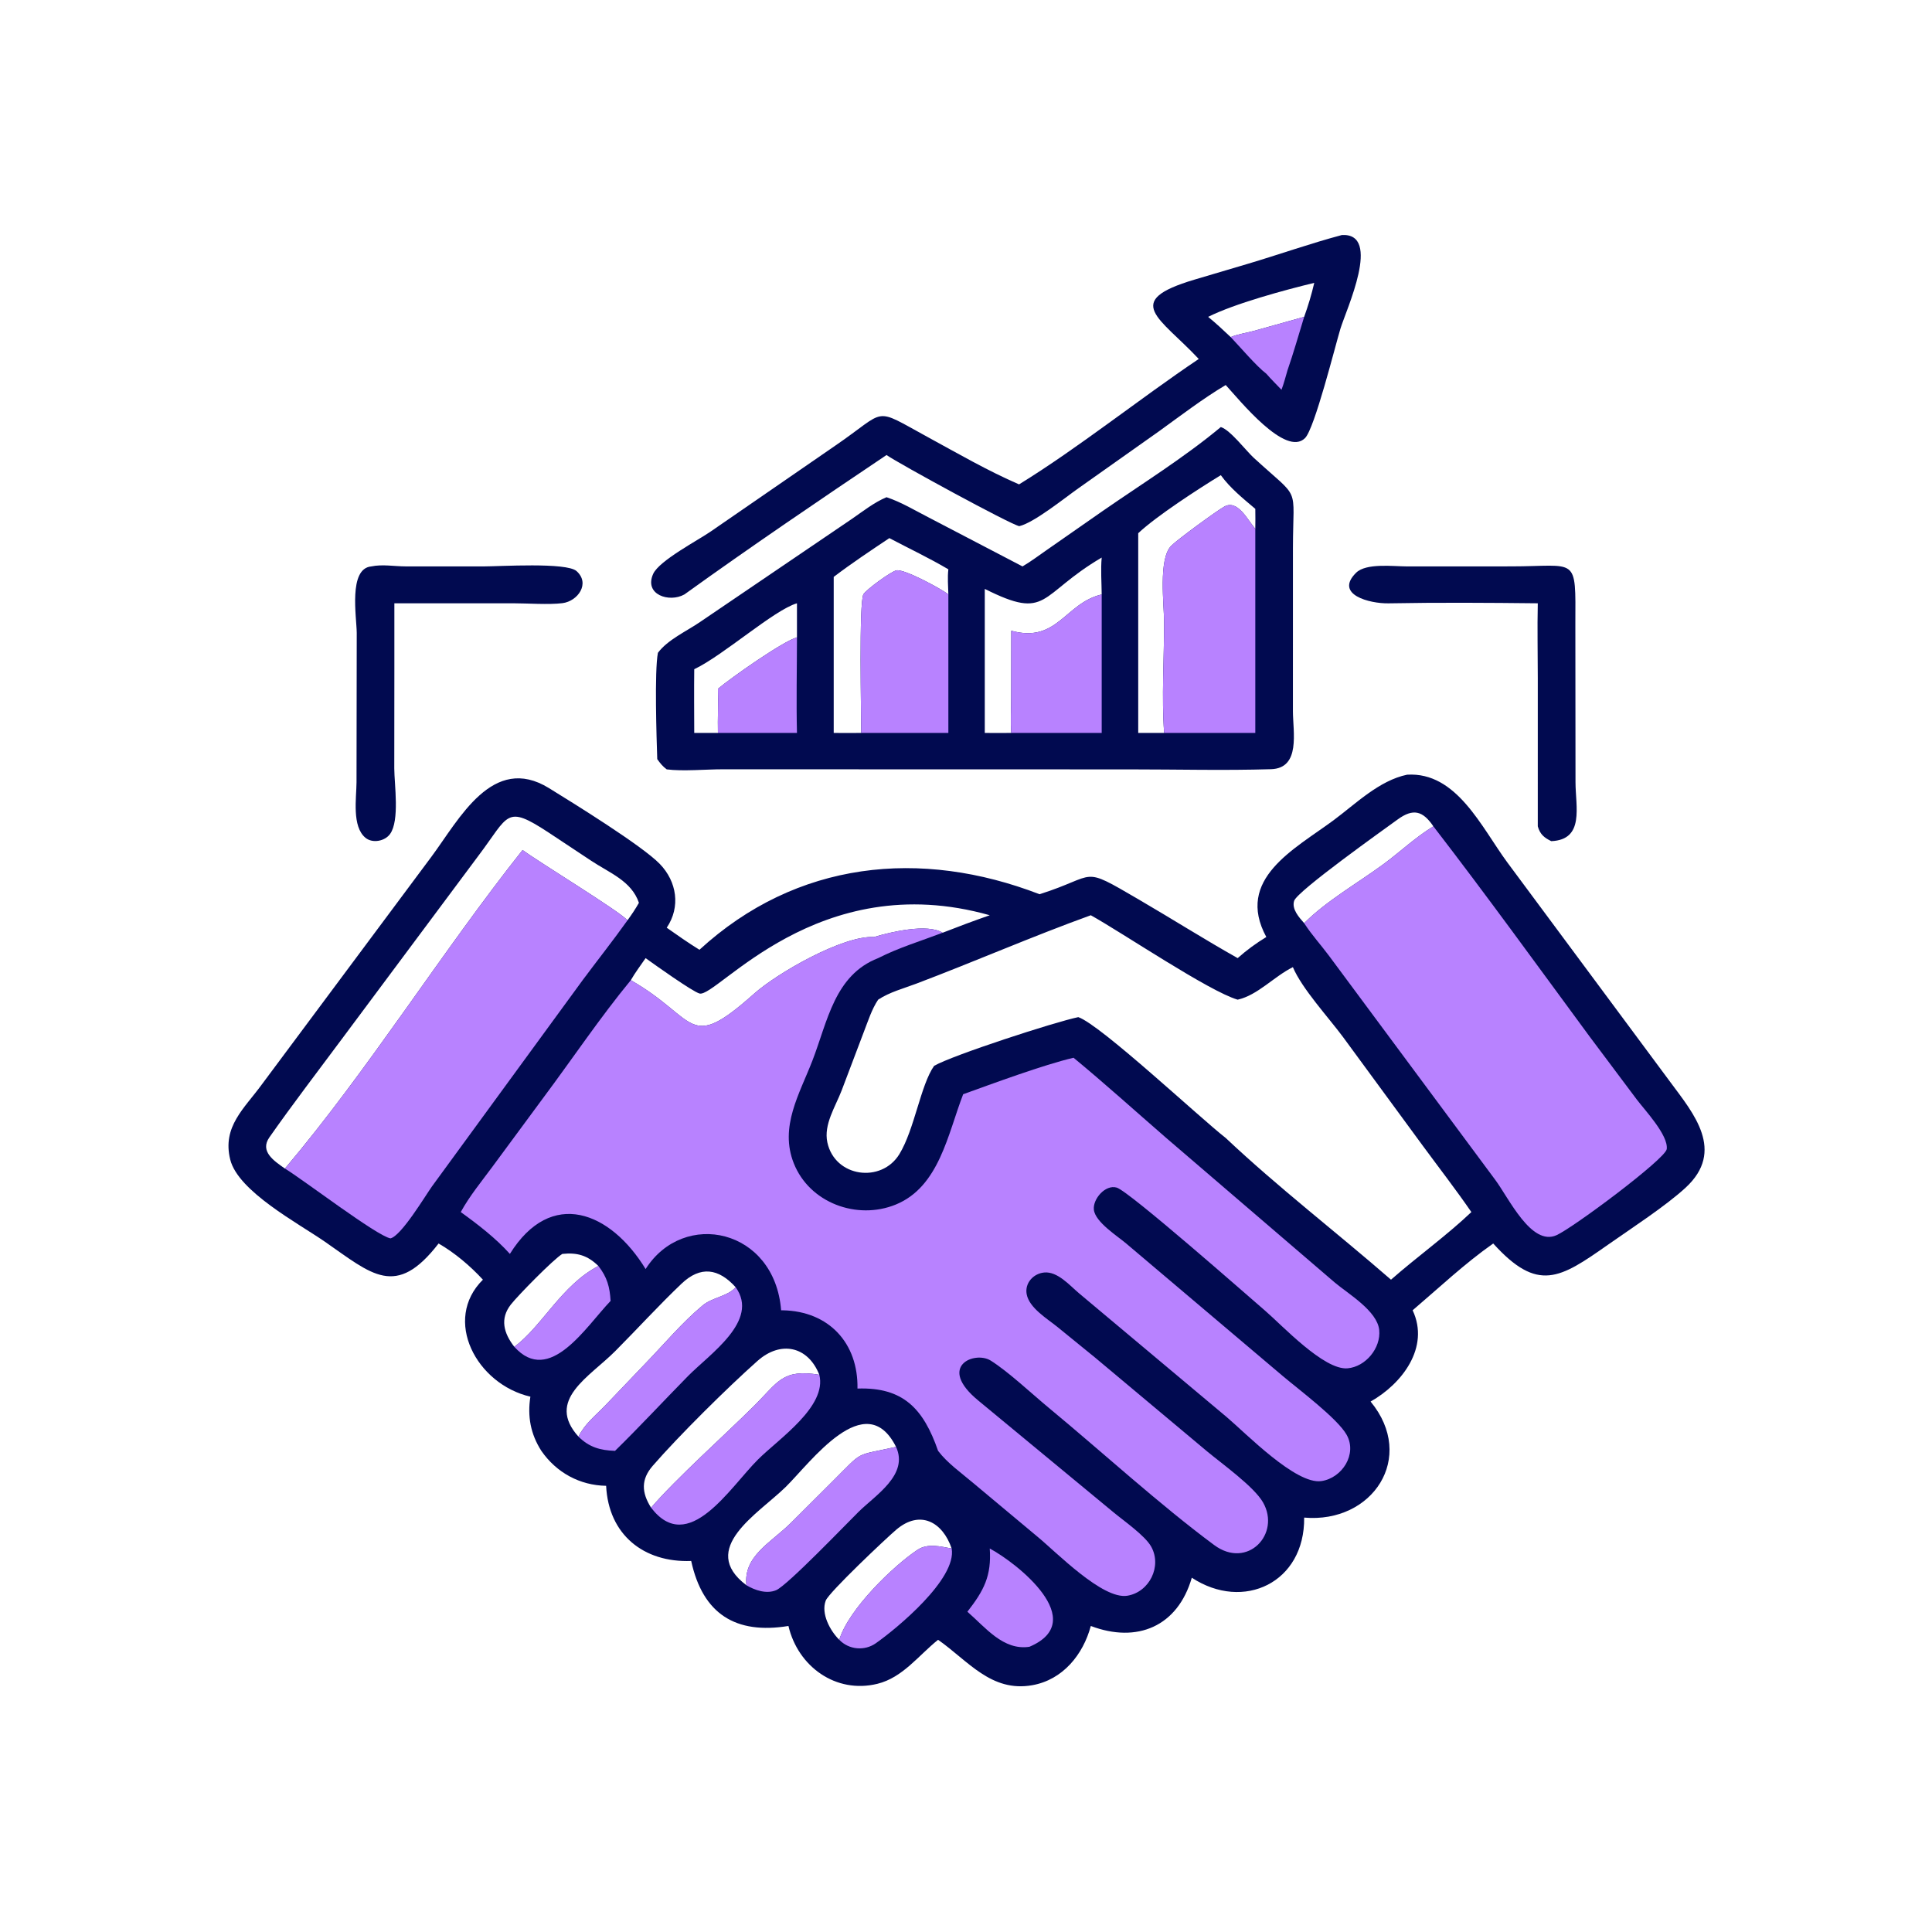<svg xmlns="http://www.w3.org/2000/svg" width="2937" height="2937"><path fill="#010A50" d="m2139.134 861.063 157.583-.057c102.17 0 98.475-17.456 98.12 88.202l.223 239.962c.035 37.12 14.077 87.381-36.85 89.538-10.664-5.191-17.094-10.405-20.49-22.498l.011-224.944c-.005-38.02-.877-76.15-.011-114.147-75.53-.815-151.4-1.337-226.93.069-28.595.533-82.752-13.297-49.309-46.448 15.276-15.143 56.6-9.717 77.653-9.677Zm-1574.654 0c16.655-3.539 34.96-.091 51.865-.046l118.26.052c25.022-.011 126.555-6.516 141.825 7.067 21.316 18.964 1.801 45.788-21.276 48.765-20.387 2.627-53.72.206-75.542.195l-180.098.023v100.22l-.143 150.784c.12 24.5 8.392 79.139-6.402 99.698-7.87 10.933-26.468 14.581-37.203 5.914-21.152-17.077-13.92-60.782-13.789-84.439l.33-227.164c-.186-24.053-13.031-97.937 22.172-101.069ZM2039.815 357.31c61.614-3.64 6.476 113.789-2.208 142.662-8.22 27.344-39.14 151.274-53.624 165.907-29.404 29.703-99.25-57.243-120.68-80.561-34.94 20.788-68.04 46.24-101.023 70.018l-122.677 86.779c-20.892 14.679-67.568 52.476-90.13 57.759-13.962-2.794-183.057-95.086-201.804-108.147-103.087 69.26-206.473 139.404-307.232 211.923-22.99 12.907-61.768.396-47.496-31.235 9.126-20.226 68.56-51.254 87.725-64.602l188.657-130.054c81.232-55.425 55.676-59.83 141.154-13.245 45.173 24.62 91.437 51.391 138.67 71.824 90.037-55.32 183.522-130.432 273.158-190.639-59.165-63.315-117.538-87.585-6.241-120.691l79.93-23.678c48.059-14.268 95.366-31.11 143.821-44.02Zm-203.198 124.371c11.926 9.782 23.1 20.152 34.275 30.76 10.193-4.356 23.943-6.345 34.82-9.293l76.854-21.467c6.127-17.025 11.272-34.035 15.345-51.687-45.019 10.87-121.254 31.57-161.294 51.687Z"/><path fill="#B882FF" d="M1870.892 512.442c10.193-4.357 23.943-6.346 34.82-9.294l76.854-21.467c-8.346 27.198-16.136 54.727-25.44 81.607-2.851 9.755-5.41 19.758-9.018 29.258-7.675-8.094-15.798-16.01-23.083-24.442-15.006-11.321-39.942-40.81-54.133-55.662Z"/><path fill="#010A50" d="M1855.868 649.192c14.3 4.348 38.325 35.99 49.906 46.625 72.61 66.662 59.865 38.783 59.738 137.287l-.034 248.131c.063 31.487 12.086 86.699-33.288 88.081-70.884 2.152-142.353.293-213.282.299l-620.218-.15c-25.257-.005-61.023 3.316-85.15.138-6.196-4.617-10.022-9.361-14.398-15.603-1.039-31.148-4.377-133.81 1.003-161.603 15.064-20.083 43.562-32.778 63.892-46.729l231.42-157.123c16.71-11.507 33.437-24.816 52.212-32.68 22.619 7.48 43.717 20.404 64.907 31.211l141.825 73.987c12.895-7.497 25.2-16.94 37.516-25.412l85.03-59.285c59.49-41.186 123.29-80.813 178.921-127.174Zm0 73.155c-34.705 21.225-98.085 62.337-125.55 88.237v303.6h39.385c-3.935-54.976-.052-111.955-.029-167.15.006-27.758-9.104-97.346 10.813-117.371 9.517-9.574 68.83-52.987 80.699-59.555 20.507-11.346 35.6 20.846 47.112 33.741.15-10.107.19-20.186 0-30.293-18.5-15.66-38.17-31.447-52.43-51.209Zm-503.89 95.694c-28.441 19.044-57.34 38.227-84.583 58.964v237.18c13.945.017 27.919.223 41.858 0-.023-27.988-3.688-198.804 3.35-210.822 4.125-7.038 42.615-35.238 50.44-36.368 12.413-1.796 67.453 27.77 78.645 36.655-.298-12.505-1.48-25.74 0-38.158-28.969-17.152-59.916-31.722-89.71-47.451Zm145.071 77.217v218.927c13.417.023 26.87.258 40.28 0-1.33-17.232-.143-35.382-.131-52.723l.132-102.629c70.12 19.326 81.547-42.058 137.454-55.183-.161-18.328-1.67-37.843 0-56.05-96.795 56.887-80.292 96.497-177.735 47.658Zm-441.674 122.08c-.385 32.278-.092 64.568 0 96.847h36.001c-.54-22.36.837-44.704 0-67.087 20.519-17.151 97.632-71.469 120.159-78.283v-51.696c-34.556 9.924-112.174 79.39-156.16 100.22Z"/><path fill="#B882FF" d="M1091.376 1047.098c20.519-17.151 97.632-71.469 120.159-78.283-.04 48.385-1.142 97.018 0 145.37h-120.159c-.54-22.36.837-44.704 0-67.087Zm445.954-88.265c70.12 19.326 81.547-42.058 137.454-55.183v210.535H1537.33c-1.331-17.232-.144-35.382-.132-52.723l.132-102.629Zm-228.077 155.352c-.023-27.988-3.688-198.804 3.35-210.822 4.125-7.038 42.615-35.238 50.44-36.368 12.413-1.796 67.453 27.77 78.645 36.655v210.535h-132.435Zm460.45 0c-3.935-54.977-.052-111.956-.029-167.151.006-27.758-9.104-97.346 10.813-117.371 9.517-9.574 68.83-52.987 80.699-59.555 20.507-11.346 35.6 20.846 47.112 33.741v310.336h-138.595Z"/><path fill="#010A50" d="M2139.134 1177.674c75.1-4.531 112.713 79.517 152.11 133.135l248.67 335.122c34.43 46.539 83.194 103.552 22.601 159.493-30.552 28.205-83.699 62.606-118.266 86.917-72.989 51.323-106.466 72.937-174.27-1.985-42.953 30.093-82.574 67.453-122.516 101.533 26.536 56.434-16.274 111.91-63.908 138.727 70.063 84.95 2.845 185.588-100.989 176.421 1.153 98.935-92.268 142.984-170.805 91.391-21.46 74.269-83.257 100.036-153.527 73.357-11.69 43.504-42.477 81.84-89.062 90.066-62.423 11.025-97.529-37.12-143.116-69.054-29.628 23.656-53.749 57.455-92.24 66.903-63.317 15.54-120.887-26.388-135.245-87.915-80.097 13.101-130.267-18.047-147.837-98.82-72.519 2.77-125.752-40.292-129.314-114.24-40.097-.688-75.565-20.036-98.47-53.135-16.434-25.584-21.316-52.562-16.681-82.38-82.024-18.97-133.886-116.7-72.163-177.848-19.102-20.777-42.84-40.9-67.373-55.006-64.987 84.117-101.349 46.82-172.713-2.616-40.741-28.223-132.108-76.603-144.06-125.046-12.38-50.164 21.606-77.699 48.026-114.067l257.83-346.205c42.237-56.795 92.963-157.175 178.779-104.298 36.494 22.492 141.624 87.497 168.447 115.272 25.917 26.829 31.831 65.262 10.498 96.915 16.388 11.507 32.697 23.014 49.75 33.523 147.906-135.67 336.592-154.06 516.993-84.433 90.204-28.458 60.553-44.628 150.648 7.9 50.376 29.37 99.76 60.626 150.533 89.24 13.738-12.208 27.855-22.522 43.561-32.09-47.795-88.167 42.988-133.616 102.05-177.367 33.964-25.16 69.363-60.547 112.059-69.41Zm-480.9 213.673c-89.291 32.284-176.369 70.35-265.15 103.948-19.44 7.36-40.67 12.85-58.132 24.396-9.78 14.61-15.293 32.428-21.66 48.748l-33.799 89.217c-9.367 24.574-27.632 51.822-21.763 78.99 11.478 53.152 82.259 62.49 109.54 17.793 23.032-37.745 32.187-104.883 52.74-134.144 28.057-16.182 183.259-66.639 219.208-74.062 33.713 11.496 184.532 152.856 224.084 183.666 80.005 75.445 168.31 143.254 251.286 215.463 39.69-34.837 84.06-66.616 122.167-102.784-23.634-34.355-49.086-67.172-73.775-100.747l-121.444-165.51c-21.838-29.468-62.572-73.741-76.104-106.065-28.55 14.094-53.526 42.66-83.968 49.435-43.39-12.596-174.815-101.424-223.23-128.344ZM433.125 1776.432c126.761-149.792 237.526-328.318 361.293-484.232 26.054 19.12 147.418 93.009 159.498 106.856 6.305-8.667 12.11-17.272 17.37-26.61-11.347-33.443-45.002-45.518-72.926-64.173l-63.943-42.374c-66.266-43.435-60.048-27.184-107.568 35.582l-207.39 278.31c-36.76 49.476-74.54 98.705-109.918 149.162-14.996 21.385 6.912 35.749 23.584 47.48ZM981.44 1456.54c-7.509 11.003-15.907 21.965-22.48 33.53 102.663 58.573 85.178 111.496 187.555 20.415 35.53-31.607 135.36-88.678 182.11-86.034 25.751-7.755 81.072-20.886 104.327-6.51 23.714-9.293 47.612-18.213 71.664-26.594-261.559-74.096-415.2 125.958-441.227 118.966-10.675-2.869-68.841-44.32-81.949-53.773Zm-102.043 727.43c9.103-18.959 25.498-31.688 39.913-46.596l61.666-64.528c28.55-29.45 55.67-62.176 87.232-88.409 14.932-12.407 37.384-13.33 50.181-27.557-26.071-28.997-53.64-32.737-82.264-5.512-34.62 32.938-67.081 68.658-100.816 102.542-39.495 39.667-106.1 74.366-55.912 130.06Zm110.372 107.975c37.929-44.193 112.811-111.164 156.54-154.715 36.872-36.712 43.085-56.502 99.203-47.33-17.364-43.745-58.889-52.2-93.984-21.041-45.638 40.533-119.66 113.832-159.235 159.407-17.828 20.53-17.3 40.372-2.524 63.679Zm144.946 117.933c-4.933-44.307 36.776-64.379 67.557-94.735l63.49-63.318c48.041-47.738 31.99-37.98 95.039-52.011l1.348-.31c-46.407-92.343-130.146 24.144-167.908 61.126-41.353 40.499-133.341 93.566-59.526 149.248Zm141.142 82.919c14.031-46.43 82.001-112.214 118.788-136.697 15.626-10.4 34.912-5.163 52.069-2.077-13.762-40.521-48.082-59.221-84.072-28.756-15.075 12.764-102.617 95.407-107.384 107.987-7.469 19.704 6.643 45.764 20.6 59.543Zm706.71-1089.421c33.965-34.126 82.208-61.407 121.026-90.066 24.993-18.448 48.97-41.17 75.432-57.1-16.228-24.023-30.993-27.482-54.409-10.417-20.174 14.708-152.552 108.71-157.284 123.647-3.981 12.562 7.509 25.16 15.235 33.936ZM854.821 1906.194c-13.572 8.237-67.379 63.077-78.226 76.93-16.888 21.551-10.91 43.475 5.22 64.224 41.818-30.54 71.681-93.6 127.868-122.815-16.675-16.285-32.461-20.697-54.862-18.34Z"/><path fill="#B882FF" d="M781.815 2047.348c41.818-30.54 71.681-93.6 127.868-122.815 13.332 17.094 17.284 31.923 18.54 53.113-37.263 38.708-92.762 129.509-146.408 69.702Zm722.8 306.675c41.572 22.183 152.862 110.138 60.312 149.386-39.85 6.069-66.989-29.617-94.328-53.29 25.08-32.072 36.896-54.576 34.016-96.096Zm-228.759 138.774c14.031-46.43 82.001-112.214 118.788-136.697 15.626-10.4 34.912-5.163 52.069-2.077 8.232 46.281-84.18 122.179-115.34 144.063-17.037 11.96-40.82 9.987-55.517-5.29Zm86.292-293.293c19.56 42.317-31.102 73.327-56.887 98.705-19.056 18.758-108.354 112.013-125.402 119.178-14.61 6.144-32.175.19-45.145-7.509-4.933-44.307 36.776-64.379 67.557-94.735l63.49-63.318c48.041-47.738 31.99-37.98 95.039-52.011l1.348-.31Zm-243.76-242.624c36.546 50.91-39.248 101.172-72.84 135.36-36.942 37.608-72.96 76.46-110.59 113.35-22.435-.797-39.202-5.432-55.562-21.62 9.103-18.959 25.498-31.688 39.913-46.596l61.666-64.528c28.55-29.45 55.67-62.176 87.232-88.409 14.932-12.407 37.384-13.33 50.181-27.557Zm-128.62 335.065c37.929-44.193 112.811-111.164 156.54-154.715 36.872-36.712 43.085-56.502 99.203-47.33 11.978 48.208-61.126 96.938-92.991 128.603-43.224 42.948-106.186 147.372-162.752 73.442ZM794.418 1292.2c26.054 19.12 147.418 93.009 159.498 106.856-21.981 30.839-45.506 60.49-68.107 90.864l-228.977 313.433c-10.205 14.266-46.522 75.14-63.209 79.219-20.888-3.758-132.444-89.149-160.498-106.14 126.761-149.792 237.526-328.318 361.293-484.232Zm1384.606-35.99c80.911 104.895 158.633 212.486 237.198 319.153l71.927 96.026c12.04 16.039 48.203 54.18 45.61 75.404-1.83 14.954-142.536 119.832-167.719 131.006-38.21 16.957-72.232-56.313-93.014-84.238l-252.823-340.772c-11.984-16.108-25.837-31.315-36.788-48.088l-.849-1.325c33.965-34.126 82.208-61.407 121.026-90.066 24.993-18.448 48.97-41.17 75.432-57.1Z"/><path fill="#B882FF" d="M1328.625 1424.451c25.75-7.755 81.071-20.886 104.326-6.51-32.427 12.344-67.109 22.824-97.999 38.6-66.398 25.859-76.78 95.974-99.984 155.93-19.613 50.686-50.222 100.409-28.32 155.833 23.84 60.323 96.037 86.842 154.852 62.95 66.42-26.983 79.43-107.871 102.697-167.81 44.623-16.073 122.454-44.87 167.805-55.47 47.812 39.466 93.887 81.129 140.707 121.765l256.368 219.92c20.146 16.996 64.63 43.056 67.585 72.18 2.782 27.448-20.645 55.929-48.19 58.269-35.853 3.046-99.63-65.6-125.122-87.473-23.381-20.055-206.743-181.664-225.736-187.269-17.174-5.065-36.5 17.267-34.739 33.587 2.036 18.866 35.955 40.143 49.092 51.357l238.115 201.535c24.62 20.805 83.119 64.51 97.018 89.257 16.544 29.456-6.786 65.807-38.393 70.43-38.709 5.668-114.773-72.65-143.85-97.259l-224.715-188.387c-14.088-11.845-32.52-33.454-52.889-31.423-16.423 1.646-29.605 16.096-26.536 32.915 3.814 20.914 31.337 37.332 46.544 49.665l57.467 46.75 170.392 142.663c22.87 19 71.216 53.543 84.88 77.412 27.443 47.921-23.605 102.4-74.188 64.935-82.924-61.424-170.374-141.55-251.343-208.532-25.492-21.087-61.746-55.207-88.442-71.928-24.145-15.127-82.644 8.432-18.61 60.954l205.058 169.486c16.038 13.354 48.104 35.485 57.552 52.418 16.67 29.886-2.736 69.089-36.27 74.613-37.643 6.2-108.085-66.335-136.187-89.39l-98.883-82.614c-17.817-15.161-38.45-29.502-52.63-48.22-22.269-64.109-53.027-97.093-122.54-94.712 1.28-69.163-43.568-117.698-113.665-118.966l-2.415-.023c-9.764-124.14-147.998-154.02-205.998-62.687-53.078-87.083-143.483-123.956-206.318-23.008-21.208-23.703-48.868-45.013-74.693-63.616 13.343-24.42 31.836-46.774 48.34-69.18l77.234-104.67c44.256-59.263 85.999-121.64 132.957-178.659 102.663 58.574 85.178 111.497 187.555 20.416 35.53-31.607 135.36-88.678 182.11-86.034Z"/></svg>